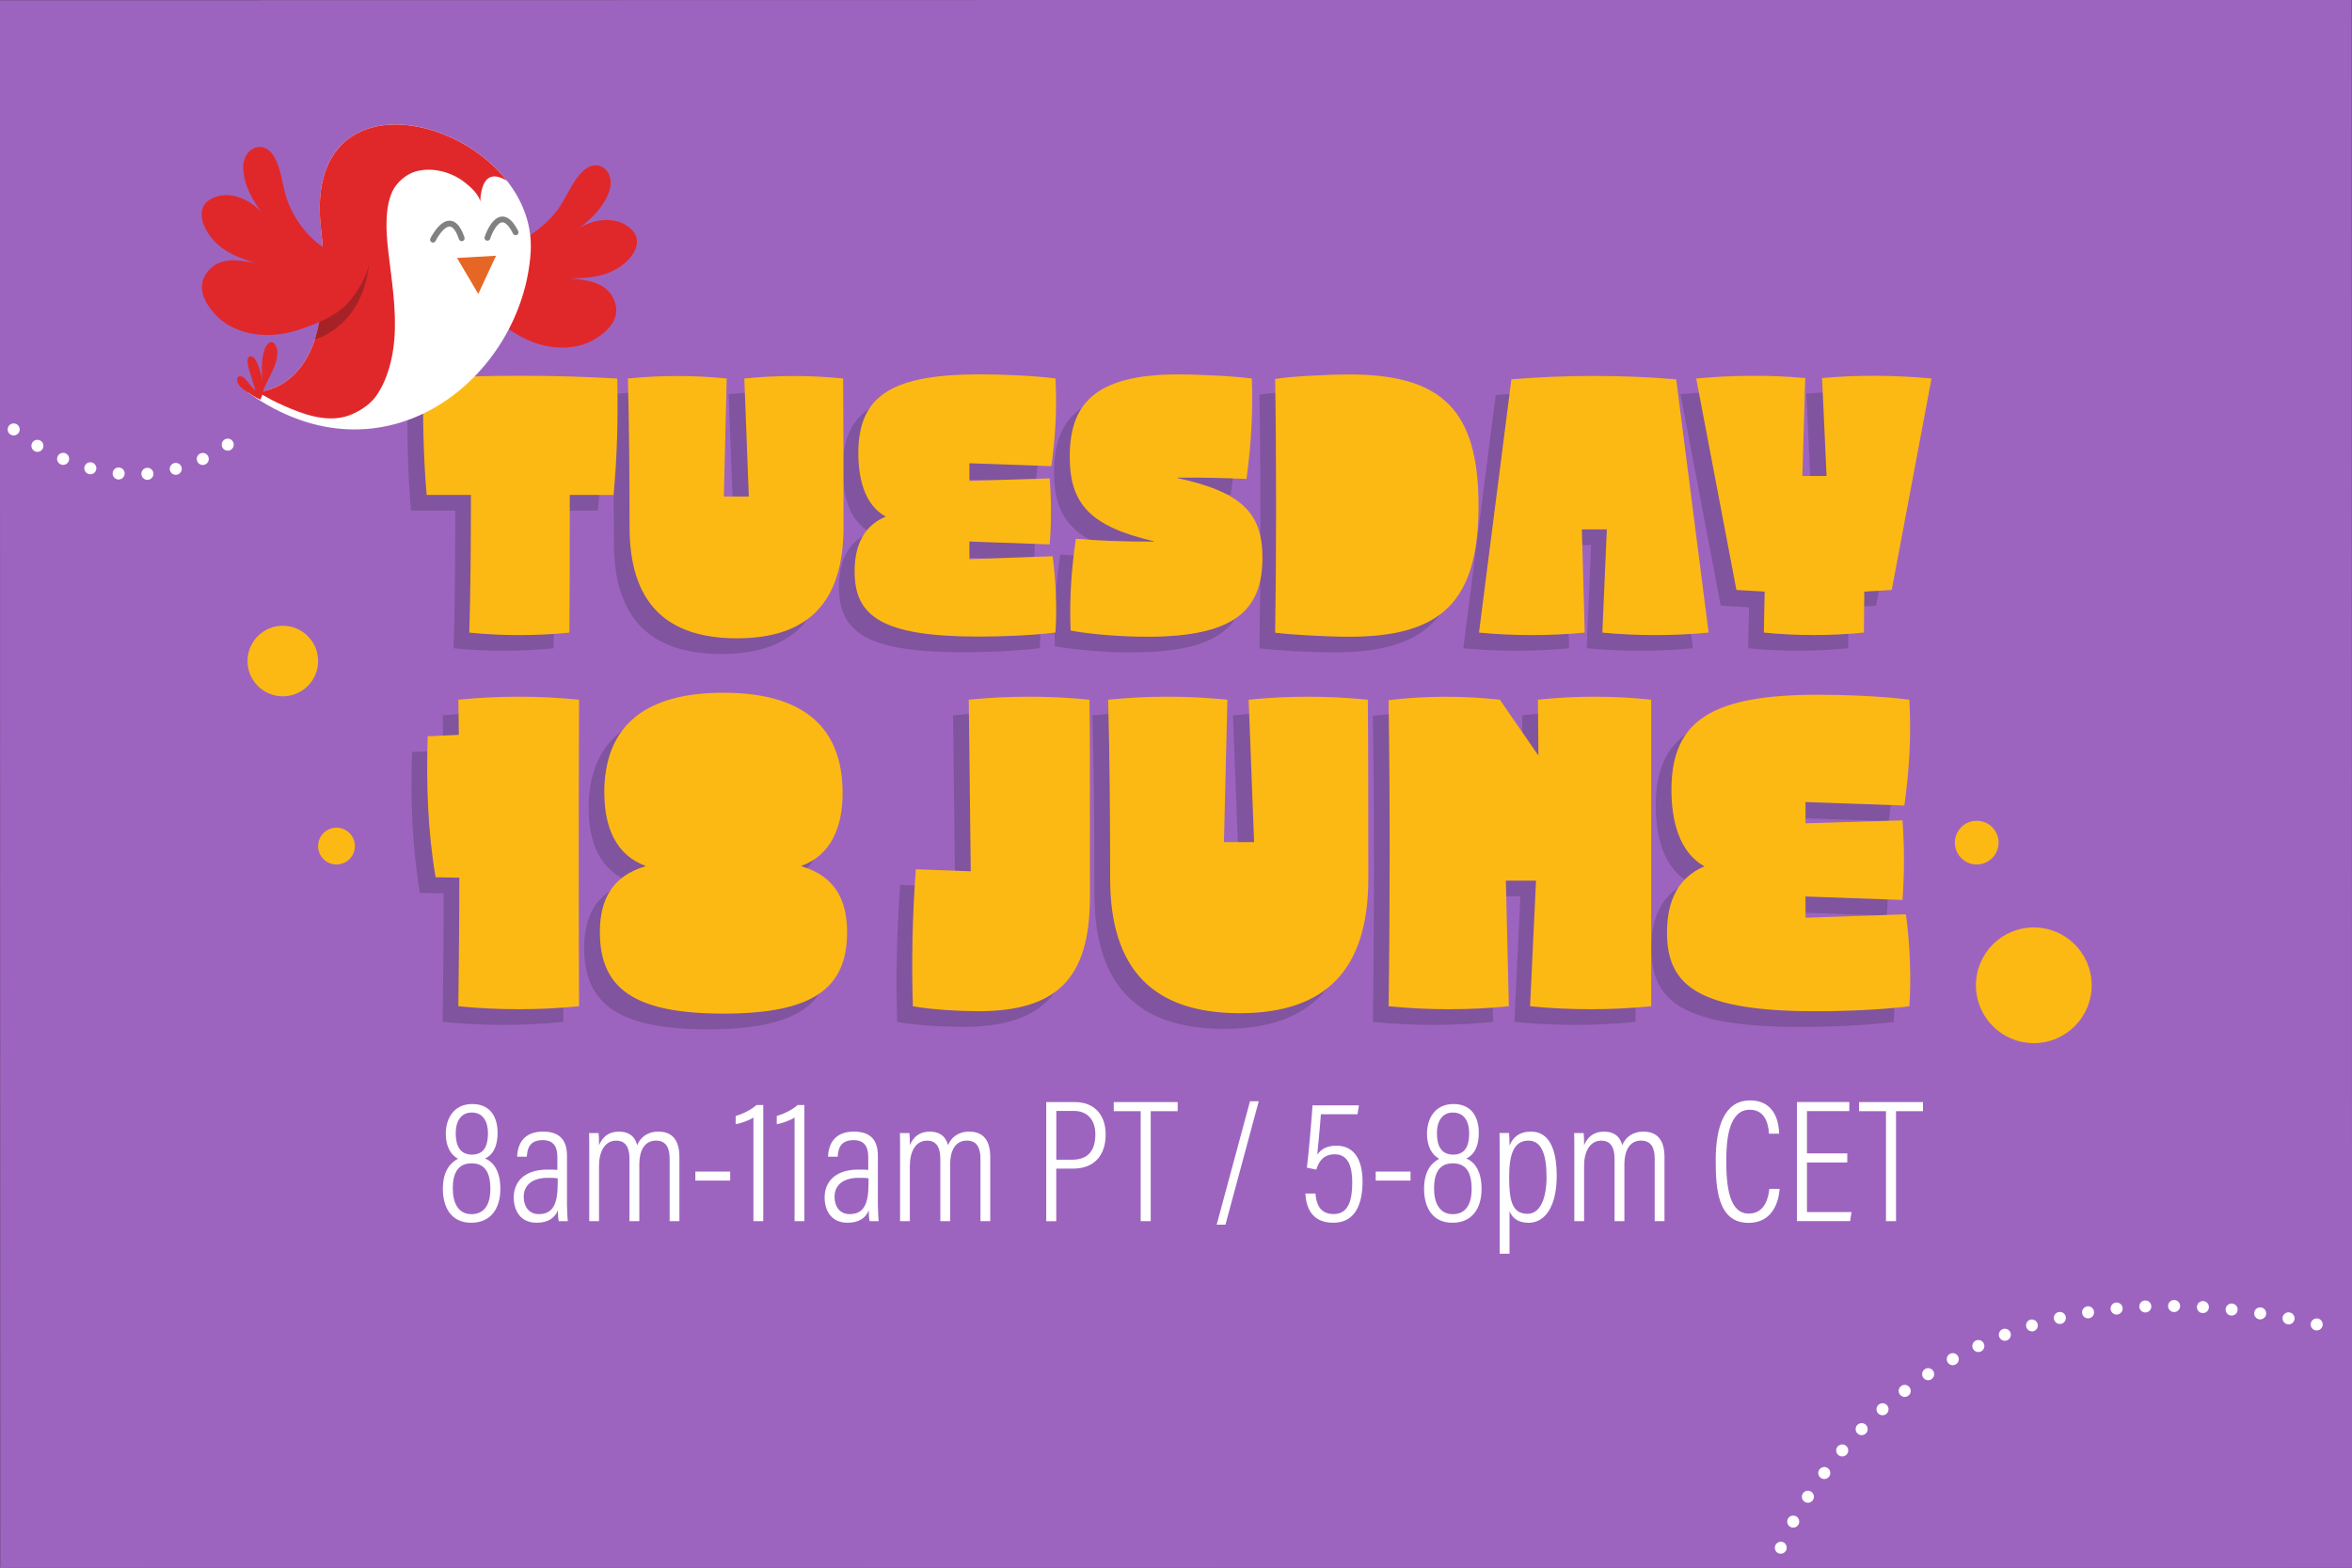 <svg viewBox="0 0 450 300" xmlns="http://www.w3.org/2000/svg"><rect x="0" y="0" width="450" height="300" fill="#333333" stroke="none"/><path d="m450.01 299.92-449.97.079-.052-299.96 449.97-.079z" fill="#9d64bf"/><path d="m84.73 227.51c0-3.75 1.72-5.14 2.9-5.76-1.36-.73-2.34-2.32-2.34-4.79 0-2.85 1.49-5.69 5.07-5.69s4.84 2.66 4.84 5.48c0 3.03-1.18 4.42-2.4 4.94 1.65.69 2.93 2.44 2.93 5.83 0 3.68-1.77 6.47-5.58 6.47s-5.42-2.92-5.42-6.48zm9.09.04c0-3.21-1.06-4.93-3.6-4.93-2.75 0-3.59 2.1-3.59 4.82s1.04 4.91 3.57 4.91 3.62-1.93 3.62-4.8zm-6.63-10.73c0 2.34.75 4.13 3.1 4.13 1.96 0 3.07-1.17 3.07-4.11 0-2.04-.82-3.94-3.1-3.94s-3.07 2-3.07 3.92zm21.31 14.15c0 1.14.1 2.27.13 2.72h-1.73c-.1-.39-.17-1.35-.17-2.05-.61 1.49-1.94 2.35-4.06 2.35-3.24 0-4.38-2.51-4.38-4.83 0-2.95 1.98-5.34 6.45-5.34.87 0 1.37 0 1.9.06v-2.4c0-1.44-.3-3.3-2.81-3.3-2.8 0-2.94 2.04-3.04 3.17h-1.84c.07-2.38 1.22-4.8 4.94-4.8 3.14 0 4.59 1.57 4.59 4.64v9.78zm-1.79-5.49c-.43-.07-.93-.09-1.83-.09-3.29 0-4.68 1.59-4.68 3.66 0 1.75.94 3.29 2.88 3.29 2.65 0 3.62-1.84 3.62-5.79v-1.06zm6.03-3.59c0-2.87 0-4.24-.03-5.06h1.82c.07.56.08 1.45.08 2.32.64-1.53 1.8-2.6 3.79-2.6 1.74 0 3.01.73 3.52 2.59.57-1.43 1.89-2.59 4.06-2.59 1.98 0 4.01.94 4.01 4.84v12.3h-1.87v-11.94c0-1.84-.52-3.48-2.61-3.48-2.35 0-3.19 2.17-3.19 4.51v10.91h-1.88v-11.87c0-2.29-.76-3.54-2.55-3.54-2.18 0-3.28 2.12-3.28 4.79v10.62h-1.87zm26.96 2.3v1.73h-6.66v-1.73zm4.45 9.5v-19.84c-.73.53-2.54 1.17-3.4 1.27v-1.57c1.55-.42 3.27-1.38 3.97-2.09h1.31v22.23zm7.87 0v-19.84c-.73.53-2.54 1.17-3.4 1.27v-1.57c1.55-.42 3.27-1.38 3.97-2.09h1.31v22.23zm15.96-2.72c0 1.14.1 2.27.13 2.72h-1.73c-.1-.39-.17-1.35-.17-2.05-.61 1.49-1.94 2.35-4.06 2.35-3.24 0-4.38-2.51-4.38-4.83 0-2.95 1.98-5.34 6.45-5.34.87 0 1.37 0 1.9.06v-2.4c0-1.44-.3-3.3-2.81-3.3-2.8 0-2.94 2.04-3.04 3.17h-1.84c.07-2.38 1.22-4.8 4.94-4.8 3.14 0 4.59 1.57 4.59 4.64v9.78zm-1.8-5.49c-.43-.07-.93-.09-1.83-.09-3.29 0-4.68 1.59-4.68 3.66 0 1.75.94 3.29 2.88 3.29 2.65 0 3.62-1.84 3.62-5.79v-1.06zm6.03-3.59c0-2.87 0-4.24-.03-5.06h1.82c.07.56.08 1.45.08 2.32.64-1.53 1.8-2.6 3.79-2.6 1.74 0 3.01.73 3.52 2.59.57-1.43 1.89-2.59 4.06-2.59 1.98 0 4.01.94 4.01 4.84v12.3h-1.87v-11.94c0-1.84-.52-3.48-2.61-3.48-2.35 0-3.19 2.17-3.19 4.51v10.91h-1.88v-11.87c0-2.29-.76-3.54-2.55-3.54-2.18 0-3.28 2.12-3.28 4.79v10.62h-1.87zm27.96-10.99h5.52c3.5 0 5.85 2.25 5.85 6.19s-2.11 6.54-6.24 6.54h-3.21v10.07h-1.92v-22.79zm1.92 11.03h3.02c2.9 0 4.46-1.57 4.46-4.86 0-2.61-1.36-4.48-4.14-4.48h-3.33v9.34zm16.16-9.29h-5.16v-1.74h12.23v1.74h-5.16v21.05h-1.92v-21.05zm14.53 21.72 6.38-23.62h1.67l-6.37 23.62h-1.67zm26.94-21.13h-7c-.16 2.34-.57 6.43-.69 7.74.63-.96 1.75-1.73 3.65-1.73 3.54 0 5.01 2.88 5.01 6.86 0 4.2-1.31 7.89-5.6 7.89-4.08 0-5.19-2.87-5.34-5.59h1.93c.13 1.55.59 3.93 3.47 3.93s3.57-2.68 3.57-6.08c0-2.95-.75-5.36-3.33-5.36-2.08 0-3.02 1.23-3.56 2.93l-1.79-.37c.32-2.49.85-8.51 1.08-11.93h8.88l-.27 1.69zm10.15 10.96v1.73h-6.66v-1.73zm2.59 3.32c0-3.75 1.72-5.14 2.9-5.76-1.36-.73-2.34-2.32-2.34-4.79 0-2.85 1.49-5.69 5.07-5.69s4.84 2.66 4.84 5.48c0 3.03-1.18 4.42-2.4 4.94 1.65.69 2.93 2.44 2.93 5.83 0 3.68-1.77 6.47-5.58 6.47s-5.42-2.92-5.42-6.48zm9.1.04c0-3.21-1.06-4.93-3.6-4.93-2.75 0-3.59 2.1-3.59 4.82s1.04 4.91 3.57 4.91 3.62-1.93 3.62-4.8zm-6.64-10.73c0 2.34.75 4.13 3.1 4.13 1.96 0 3.07-1.17 3.07-4.11 0-2.04-.82-3.94-3.1-3.94s-3.07 2-3.07 3.92zm13.89 14.98v8.12h-1.88v-18.16c0-2.32 0-3.89-.03-4.94h1.83c.04.29.08 1.52.08 2.43.62-1.6 1.87-2.7 4.11-2.7 3.22 0 4.92 2.89 4.92 8.49s-2.08 8.96-5.4 8.96c-2.14 0-3.14-1.06-3.62-2.19zm7.08-6.67c0-4.32-1.03-6.86-3.45-6.86-2.86 0-3.7 2.73-3.7 6.97s.45 7.04 3.51 7.04c2.4 0 3.65-2.86 3.65-7.15zm5.32-3.24c0-2.87 0-4.24-.03-5.06h1.82c.07.56.08 1.45.08 2.32.64-1.53 1.8-2.6 3.79-2.6 1.74 0 3.01.73 3.52 2.59.57-1.43 1.89-2.59 4.06-2.59 1.98 0 4.01.94 4.01 4.84v12.3h-1.87v-11.94c0-1.84-.52-3.48-2.61-3.48-2.35 0-3.19 2.17-3.19 4.51v10.91h-1.88v-11.87c0-2.29-.76-3.54-2.55-3.54-2.18 0-3.28 2.12-3.28 4.79v10.62h-1.87zm39.28 5.61c-.1 1.39-.73 6.51-5.96 6.51-5.92 0-6.27-6.68-6.27-11.93 0-6.35 1.6-11.5 6.56-11.5 5.29 0 5.54 5.13 5.58 6.37h-1.96c-.04-.77-.21-4.59-3.66-4.59-3.97 0-4.5 5.56-4.5 9.71 0 5 .57 10.17 4.31 10.17 3.26 0 3.82-3.49 3.92-4.74h1.97zm12.94-5.05h-7.71v9.5h8.53l-.28 1.73h-10.16v-22.79h10.01v1.74h-8.1v8.08h7.71zm7.42-9.81h-5.16v-1.74h12.23v1.74h-5.16v21.05h-1.92v-21.05z" fill="#fff"/><path d="m114.4 97.71h-8.39c0 9.1 0 18.35-.08 26.35-6.27.63-12.86.63-19.14 0 .24-7.92.31-17.33.31-26.35h-8.47c-.63-7.45-.78-14.82-.63-22.27 12.39-.71 24.71-.71 37.1 0 .16 7.45 0 14.82-.71 22.27zm2.74-22.28c6.35-.63 12.55-.63 18.9 0l-.55 22.59h4.78l-.86-22.59c6.27-.63 12.55-.63 18.9 0 .08 9.96.08 20 .08 28.39 0 14.35-6.67 21.33-20.39 21.33s-20.55-6.98-20.55-21.33c0-9.49-.08-19.29-.31-28.39zm43.37 36.94c0-3.84 1.02-8.47 5.96-10.51-4.16-2.27-5.25-7.53-5.25-12.16 0-11.22 6.74-15.06 23.37-15.06 4.08 0 10.04.24 14.35.78.31 5.88 0 10.9-.78 16.78l-15.69-.55v3.37l15.37-.47c.31 4.16.31 8.47 0 12.63l-15.37-.55v3.37l15.92-.55c.63 4.63.86 9.96.55 14.59-4.31.55-10.2.78-14.74.78-18.51 0-23.69-3.92-23.69-12.47zm76-36.94c.24 6.51-.16 12.94-1.02 19.22-4.16-.16-8.55-.31-13.18-.24v.08c12.31 2.67 16.23 6.75 16.23 15.22 0 10.2-5.49 15.14-22.04 15.14-4.55 0-10.35-.39-14.67-1.18-.24-5.96.16-11.92 1.02-17.57 4.55.39 9.25.55 14.9.55v-.08c-12.08-2.82-16.08-7.06-16.08-16.16 0-9.73 4.39-15.76 20.71-15.76 3.14 0 9.8.24 14.12.78zm43.37 24.32c0 18.35-7.06 25.1-24.71 25.1-4.24 0-11.37-.39-14.2-.78.24-14.9.24-34.04 0-48.55 2.75-.47 9.96-.86 14.2-.86 17.65 0 24.71 6.75 24.71 25.1zm44 24.31c-6.75.63-13.57.63-20.31 0l.86-19.76h-4.78l.55 19.76c-6.74.63-13.49.63-20.23 0l6.2-48.47c10.35-.86 21.18-.86 31.53 0l6.2 48.47zm35.06-8.16c-1.73.08-3.45.24-5.25.31 0 2.59-.08 5.25-.08 7.84-6.12.63-13.02.63-19.14 0 .08-2.59.08-5.25.16-7.84-1.88-.08-3.69-.24-5.41-.31l-7.69-40.47c6.98-.63 13.88-.71 20.86-.08l-.55 18.74h4.63l-.86-18.74c6.98-.63 13.96-.55 20.94.08zm-251.16 79.66c-7.57.76-15.52.76-23.09 0 .09-7.57.19-16.09.19-24.6l-4.54-.09c-1.51-8.89-1.8-17.79-1.51-26.97l5.96-.28c0-2.37-.09-4.54-.09-6.72 7.57-.76 15.52-.76 23.09 0-.09 17.5-.09 40.69 0 58.66zm4.83-40.78c0-13.25 8.23-19.21 22.8-19.21s22.8 5.96 22.8 19.21c0 6.43-2.18 11.83-7.85 13.91v.09c6.43 1.89 8.71 6.53 8.71 12.58 0 10.79-6.53 15.61-23.65 15.61s-23.65-4.83-23.65-15.61c0-6.06 2.27-10.69 8.71-12.58v-.09c-5.68-2.08-7.85-7.48-7.85-13.91zm92.92 19.87c0 15.61-6.34 21.86-21.38 21.86-3.22 0-8.89-.28-12.49-.95-.28-8.8-.09-17.41.57-26.21l10.5.38-.38-32.83c7.48-.76 15.61-.76 23.09 0 .09 9.94.09 3.03.09 37.75zm3.5-37.75c7.66-.76 15.14-.76 22.8 0l-.66 27.25h5.77l-1.04-27.25c7.57-.76 15.14-.76 22.8 0 .09 12.02.09 24.13.09 34.25 0 17.32-8.04 25.74-24.6 25.74s-24.79-8.42-24.79-25.74c0-11.45-.09-23.28-.38-34.25zm53.64 58.66c.28-17.98.28-41.06 0-58.57 6.91-.85 14.38-.85 21.29-.09l7.38 10.69-.09-10.69c7.1-.76 14.57-.76 21.67 0v58.66c-7.57.76-15.61.76-23.18 0l1.14-24.03h-5.77l.57 24.03c-7.48.76-15.52.76-22.99 0zm53.27-14.09c0-4.64 1.23-10.22 7.19-12.68-5.02-2.74-6.34-9.08-6.34-14.67 0-13.53 8.14-18.17 28.2-18.17 4.92 0 12.11.28 17.32.95.38 7.1 0 13.15-.95 20.25l-18.92-.66v4.07l18.55-.57c.38 5.02.38 10.22 0 15.23l-18.55-.66v4.07l19.21-.66c.76 5.58 1.04 12.02.66 17.6-5.2.66-12.3.95-17.79.95-22.33 0-28.58-4.73-28.58-15.04z" fill="#80549e"/><path d="m117.4 94.71h-8.39c0 9.1 0 18.35-.08 26.35-6.27.63-12.86.63-19.14 0 .24-7.92.31-17.33.31-26.35h-8.47c-.63-7.45-.78-14.82-.63-22.27 12.39-.71 24.71-.71 37.1 0 .16 7.45 0 14.82-.71 22.27zm2.74-22.28c6.35-.63 12.55-.63 18.9 0l-.55 22.59h4.78l-.86-22.59c6.27-.63 12.55-.63 18.9 0 .08 9.96.08 20 .08 28.39 0 14.35-6.67 21.33-20.39 21.33s-20.55-6.98-20.55-21.33c0-9.49-.08-19.29-.31-28.39zm43.37 36.94c0-3.84 1.02-8.47 5.96-10.51-4.16-2.27-5.25-7.53-5.25-12.16 0-11.22 6.74-15.06 23.37-15.06 4.08 0 10.04.24 14.35.78.31 5.88 0 10.9-.78 16.78l-15.69-.55v3.37l15.37-.47c.31 4.16.31 8.47 0 12.63l-15.37-.55v3.37l15.92-.55c.63 4.63.86 9.96.55 14.59-4.31.55-10.2.78-14.74.78-18.51 0-23.69-3.92-23.69-12.47zm76-36.94c.24 6.51-.16 12.94-1.02 19.22-4.16-.16-8.55-.31-13.18-.24v.08c12.31 2.67 16.23 6.75 16.23 15.22 0 10.2-5.49 15.14-22.04 15.14-4.55 0-10.35-.39-14.67-1.18-.24-5.96.16-11.92 1.02-17.57 4.55.39 9.25.55 14.9.55v-.08c-12.08-2.82-16.08-7.06-16.08-16.16 0-9.73 4.39-15.76 20.71-15.76 3.14 0 9.8.24 14.12.78zm43.37 24.32c0 18.35-7.06 25.1-24.71 25.1-4.24 0-11.37-.39-14.2-.78.24-14.9.24-34.04 0-48.55 2.75-.47 9.96-.86 14.2-.86 17.65 0 24.71 6.75 24.71 25.1zm44 24.31c-6.75.63-13.57.63-20.31 0l.86-19.76h-4.78l.55 19.76c-6.74.63-13.49.63-20.23 0l6.2-48.47c10.35-.86 21.18-.86 31.53 0l6.2 48.47zm35.06-8.16c-1.73.08-3.45.24-5.25.31 0 2.59-.08 5.25-.08 7.84-6.12.63-13.02.63-19.14 0 .08-2.59.08-5.25.16-7.84-1.88-.08-3.69-.24-5.41-.31l-7.69-40.47c6.98-.63 13.88-.71 20.86-.08l-.55 18.74h4.63l-.86-18.74c6.98-.63 13.96-.55 20.94.08zm-251.16 79.66c-7.57.76-15.52.76-23.09 0 .09-7.57.19-16.09.19-24.6l-4.54-.09c-1.51-8.89-1.8-17.79-1.51-26.97l5.96-.28c0-2.37-.09-4.54-.09-6.72 7.57-.76 15.52-.76 23.09 0-.09 17.5-.09 40.69 0 58.66zm4.83-40.78c0-13.25 8.23-19.21 22.8-19.21s22.8 5.96 22.8 19.21c0 6.43-2.18 11.83-7.85 13.91v.09c6.43 1.89 8.71 6.53 8.71 12.58 0 10.79-6.53 15.61-23.65 15.61s-23.65-4.83-23.65-15.61c0-6.06 2.27-10.69 8.71-12.58v-.09c-5.68-2.08-7.85-7.48-7.85-13.91zm92.92 19.87c0 15.61-6.34 21.86-21.38 21.86-3.22 0-8.89-.28-12.49-.95-.28-8.8-.09-17.41.57-26.21l10.5.38-.38-32.83c7.48-.76 15.61-.76 23.09 0 .09 9.94.09 3.03.09 37.75zm3.5-37.75c7.66-.76 15.14-.76 22.8 0l-.66 27.25h5.77l-1.04-27.25c7.57-.76 15.14-.76 22.8 0 .09 12.02.09 24.13.09 34.25 0 17.32-8.04 25.74-24.6 25.74s-24.79-8.42-24.79-25.74c0-11.45-.09-23.28-.38-34.25zm53.64 58.66c.28-17.98.28-41.06 0-58.57 6.91-.85 14.38-.85 21.29-.09l7.38 10.69-.09-10.69c7.1-.76 14.57-.76 21.67 0v58.66c-7.57.76-15.61.76-23.18 0l1.14-24.03h-5.77l.57 24.03c-7.48.76-15.52.76-22.99 0zm53.27-14.09c0-4.64 1.23-10.22 7.19-12.68-5.02-2.74-6.34-9.08-6.34-14.67 0-13.53 8.14-18.17 28.2-18.17 4.92 0 12.11.28 17.32.95.38 7.1 0 13.15-.95 20.25l-18.92-.66v4.07l18.55-.57c.38 5.02.38 10.22 0 15.23l-18.55-.66v4.07l19.21-.66c.76 5.58 1.04 12.02.66 17.6-5.2.66-12.3.95-17.79.95-22.33 0-28.58-4.73-28.58-15.04z" fill="#fdb913"/><path d="m88.79 45.4c6.04 4.47 14.07-.08 17.93-5.31 1.69-2.28 2.84-5.62 4.91-7.42 2.89-2.69 6.08.25 5.01 3.65-.94 3.25-3.83 5.94-6.54 7.84 2.56-2.03 6.95-2.93 9.82-.97 4.04 2.62 1.06 6.6-2.02 8.3-2.72 1.61-5.72 1.73-8.79 1.79 3.16.3 6.81.65 8.31 3.95 1.6 3.52-.94 6.13-3.85 7.81-1.67.97-3.6 1.4-5.52 1.47-3.88.13-7.53-1.29-10.66-3.49-2.66-1.87-5.35-3.98-7.03-6.82-1.39-2.51-2.86-7.03-1.47-9.73l-.12-1.07z" fill="#e0282b"/><path d="m47.36 75.05s17.93 2.5 14.05-31.26c-3.88-33.75 41.63-19.5 40.12 4.46-1.51 23.95-27.94 45.59-54.17 26.8z" fill="#fff"/><path d="m49.38 75.02c4.57-.53 15.09-4.59 12.03-31.22-3.05-26.54 24.43-23.4 35.58-9.21-.34-.21-.71-.39-1.09-.55-3.2-1.28-3.9 2.07-4.02 4.49-.35-1.45-1.83-2.73-2.95-3.62-2.52-2.01-6.25-2.99-9.4-2.1-1.82.51-3.7 2.15-4.47 3.85-1.51 3.34-1.18 7.79-.78 11.34.63 5.57 1.61 11.15 1.18 16.78-.29 3.81-1.3 7.87-3.52 11.04-1.25 1.79-3.87 3.38-5.95 3.92-3.94 1.04-8.23-.56-11.8-2.15-1.62-.72-3.27-1.57-4.81-2.58z" fill="#e0282b"/><path d="m50.16 75.67c.15-1.15.77-2.25 1.28-3.27.56-1.12 1.16-2.25 1.45-3.48.23-1 .36-2.27-.36-3.11-.76-.9-1.54.12-1.84.87-.4 1.01-.55 2.14-.58 3.22-.03 1.1.07 2.21.05 3.31.02-1.16-.42-2.4-.85-3.46-.2-.49-.59-1.49-1.24-1.55-1.3-.12-.44 2.5-.28 3 .39 1.18.74 2.37 1.08 3.57-.53-.45-.91-1.08-1.37-1.59-.38-.42-.76-1.04-1.37-1.17-.46-.1-.76.19-.76.65-.01.97.87 1.63 1.59 2.12.92.62 1.84 1.25 2.86 1.7l.34-.8z" fill="#e0282b"/><path d="m94.9 48.94-7.46.42 4.07 6.89z" fill="#e66725"/><path d="m60.25 64.95s9.74-2.47 10.44-15.72l-9.46 11.3s-.05 1.39-.98 4.43z" fill="#a62226"/><path d="m70.68 48.56c-7.06 2.57-13.47-4.06-15.69-10.17-.98-2.67-1.13-6.19-2.61-8.5-2.01-3.4-5.91-1.48-5.84 2.08-.02 3.39 1.99 6.78 4.05 9.37-1.88-2.68-5.84-4.78-9.14-3.71-4.61 1.37-2.88 6.03-.41 8.53 2.15 2.32 4.99 3.28 7.92 4.2-3.11-.61-6.72-1.31-9.08 1.43-2.53 2.92-.83 6.14 1.48 8.58 1.33 1.4 3.05 2.36 4.88 2.97 3.68 1.22 7.58.9 11.21-.33 3.08-1.04 6.25-2.31 8.67-4.55 2.04-2.02 5.1-6.88 4.53-9.86l.04-.04z" fill="#e0282b"/><path d="m93.3 46.05c.22-.01.42-.16.49-.38.38-1.17 1.34-3.05 2.29-3.12.62-.04 1.35.72 2.08 2.16a.55.55 0 1 0 .98-.5c-.98-1.93-2-2.83-3.13-2.76h-.02c-2 .16-3.14 3.51-3.26 3.89-.09.29.07.6.36.69.07.02.14.03.21.03zm-4.93.1s.09-.01.14-.03c.29-.1.44-.41.35-.7-.7-2.06-1.6-3.1-2.74-3.18-1.98-.13-3.59 3.03-3.77 3.39-.13.27-.02.6.25.74.27.13.6.02.74-.25.54-1.1 1.8-2.84 2.71-2.77.62.04 1.24.9 1.76 2.43.08.24.32.39.56.37z" fill="#818181"/><g fill="#fdb913"><circle cx="389.12" cy="188.55" r="11.07"/><circle cx="378.2" cy="161.25" r="4.18"/><circle cx="54.11" cy="126.5" r="6.75"/><circle cx="64.38" cy="161.91" r="3.52"/></g><path d="m27.06 90.76c-.05-.63.42-1.19 1.06-1.23h-.01c.64-.06 1.19.42 1.24 1.05s-.42 1.19-1.05 1.24h-.1c-.59 0-1.09-.46-1.14-1.06zm-4.47.99c-.63-.06-1.09-.62-1.03-1.25.06-.64.62-1.1 1.26-1.03.63.06 1.09.62 1.02 1.25-.06.59-.55 1.04-1.14 1.04h-.11zm9.93-1.72c-.17-.61.2-1.24.81-1.41.61-.16 1.24.2 1.41.81a1.15 1.15 0 0 1 -2.22.6zm-15.53.69c-.61-.16-.98-.79-.82-1.4.17-.61.8-.98 1.41-.82.61.17.98.8.81 1.41-.13.51-.6.85-1.1.85-.1 0-.2 0-.3-.04zm20.77-2.4c-.27-.58-.03-1.26.55-1.53.57-.27 1.25-.02 1.52.55a1.147 1.147 0 0 1 -1.03 1.64c-.44 0-.85-.25-1.04-.66zm-26.13.55c-.59-.25-.86-.93-.61-1.51s.93-.86 1.51-.61.85.93.6 1.51c-.18.44-.61.7-1.05.7-.15 0-.31-.03-.45-.09zm-5.05-2.57c-.55-.32-.73-1.02-.41-1.57.32-.54 1.03-.72 1.57-.4.55.32.73 1.03.41 1.57-.22.36-.6.57-.99.57-.2 0-.4-.06-.58-.17zm36.04-.56c-.35-.53-.22-1.24.31-1.6.52-.36 1.24-.22 1.59.31.36.52.22 1.24-.3 1.59-.2.14-.42.2-.65.2-.36 0-.73-.18-.95-.5zm-40.75-2.69c-.48-.42-.53-1.14-.12-1.62.42-.48 1.14-.53 1.62-.12s.53 1.14.12 1.62c-.23.26-.55.4-.87.4-.27 0-.53-.1-.75-.28zm338.41 214.2a1.153 1.153 0 0 1 .83-2.15c.59.23.88.89.66 1.49-.18.45-.61.73-1.08.73-.13 0-.27-.02-.41-.07zm2.26-5.06c-.55-.3-.76-1-.46-1.56.3-.55 1-.76 1.56-.46.55.3.76 1 .46 1.56a1.153 1.153 0 0 1 -1.56.46zm2.74-4.8c-.53-.34-.69-1.05-.35-1.58.34-.54 1.05-.7 1.59-.35.53.34.69 1.05.35 1.58-.22.35-.59.53-.97.53-.21 0-.43-.06-.62-.18zm3.07-4.59c-.51-.37-.62-1.09-.24-1.6s1.1-.62 1.61-.24.61 1.1.24 1.61c-.23.3-.58.46-.93.46-.24 0-.48-.07-.68-.23zm3.37-4.36c-.48-.41-.54-1.14-.13-1.62s1.14-.54 1.62-.13a1.145 1.145 0 0 1 -.74 2.02c-.27 0-.53-.09-.75-.27zm3.66-4.13a1.15 1.15 0 0 1 -.02-1.62c.45-.46 1.17-.46 1.63-.02a1.15 1.15 0 0 1 -.81 1.97c-.28 0-.57-.11-.8-.33zm3.94-3.86c-.42-.48-.38-1.2.09-1.62.48-.43 1.2-.38 1.62.09.43.47.38 1.2-.09 1.62-.22.2-.49.29-.76.29-.32 0-.63-.13-.86-.38zm4.19-3.58c-.39-.5-.29-1.23.21-1.61.51-.39 1.23-.29 1.61.21.39.5.3 1.22-.21 1.61-.21.16-.45.24-.7.24-.34 0-.68-.16-.91-.45zm4.44-3.27c-.35-.53-.2-1.24.33-1.59a1.14 1.14 0 0 1 1.59.33c.35.52.2 1.24-.33 1.58-.19.14-.41.2-.63.2-.37 0-.74-.18-.96-.52zm4.66-2.94c-.31-.55-.11-1.25.44-1.56.56-.31 1.26-.12 1.57.44.31.55.11 1.25-.45 1.56h.01a1.148 1.148 0 0 1 -1.57-.44zm4.86-2.59a1.15 1.15 0 0 1 .56-1.53 1.14 1.14 0 0 1 1.52.56c.27.57.03 1.25-.55 1.52a1.148 1.148 0 0 1 -1.53-.55zm5.04-2.23c-.23-.6.07-1.26.66-1.49.59-.22 1.26.07 1.48.66.23.6-.07 1.26-.66 1.49-.13.05-.27.07-.41.07-.46 0-.9-.28-1.07-.73zm5.18-1.87c-.19-.61.16-1.25.76-1.43a1.146 1.146 0 0 1 .67 2.19 1.155 1.155 0 0 1 -1.43-.76zm55.29.6c-.61-.14-1-.76-.85-1.38s.77-1 1.38-.85c.62.14 1 .76.85 1.38-.12.53-.59.88-1.11.88-.09 0-.18-.01-.27-.03zm-5.34-1.16c-.62-.12-1.03-.72-.91-1.35.13-.62.73-1.02 1.35-.9a1.15 1.15 0 0 1 -.22 2.28c-.07 0-.15-.01-.22-.03zm-44.65-.94c-.15-.62.24-1.24.86-1.38.61-.14 1.23.24 1.37.86a1.147 1.147 0 0 1 -1.12 1.41c-.52 0-.99-.36-1.11-.89zm39.27 0a1.15 1.15 0 0 1 -.96-1.31c.09-.63.68-1.06 1.31-.96.62.09 1.05.68.96 1.31-.09.56-.58.97-1.14.97-.05 0-.11 0-.17-.01zm-33.89-1.15c-.1-.62.32-1.21.95-1.32.63-.1 1.22.32 1.32.95s-.32 1.22-.95 1.32c-.06 0-.12.02-.19.02-.55 0-1.03-.4-1.13-.97zm28.47.43c-.63-.07-1.08-.64-1.01-1.27s.63-1.09 1.26-1.02 1.09.64 1.02 1.27c-.07.59-.56 1.02-1.14 1.02zm-23.02-1.22c-.06-.63.4-1.2 1.03-1.26s1.19.39 1.26 1.02c.06.64-.4 1.2-1.03 1.26s-.08.01-.12.01c-.58 0-1.08-.44-1.14-1.03zm17.58.75a1.15 1.15 0 0 1 -1.07-1.22c.04-.63.58-1.11 1.22-1.08.63.04 1.11.59 1.07 1.22-.04.61-.54 1.08-1.14 1.08zm-12.09-1.22c-.03-.63.46-1.17 1.1-1.19.63-.03 1.17.46 1.19 1.1.03.63-.46 1.16-1.09 1.19h-.05c-.62 0-1.12-.48-1.15-1.1zm6.64 1.02a1.15 1.15 0 0 1 -1.13-1.17c0-.63.53-1.14 1.16-1.13s1.14.53 1.13 1.16c0 .63-.51 1.14-1.14 1.14z" fill="#fff"/></svg>